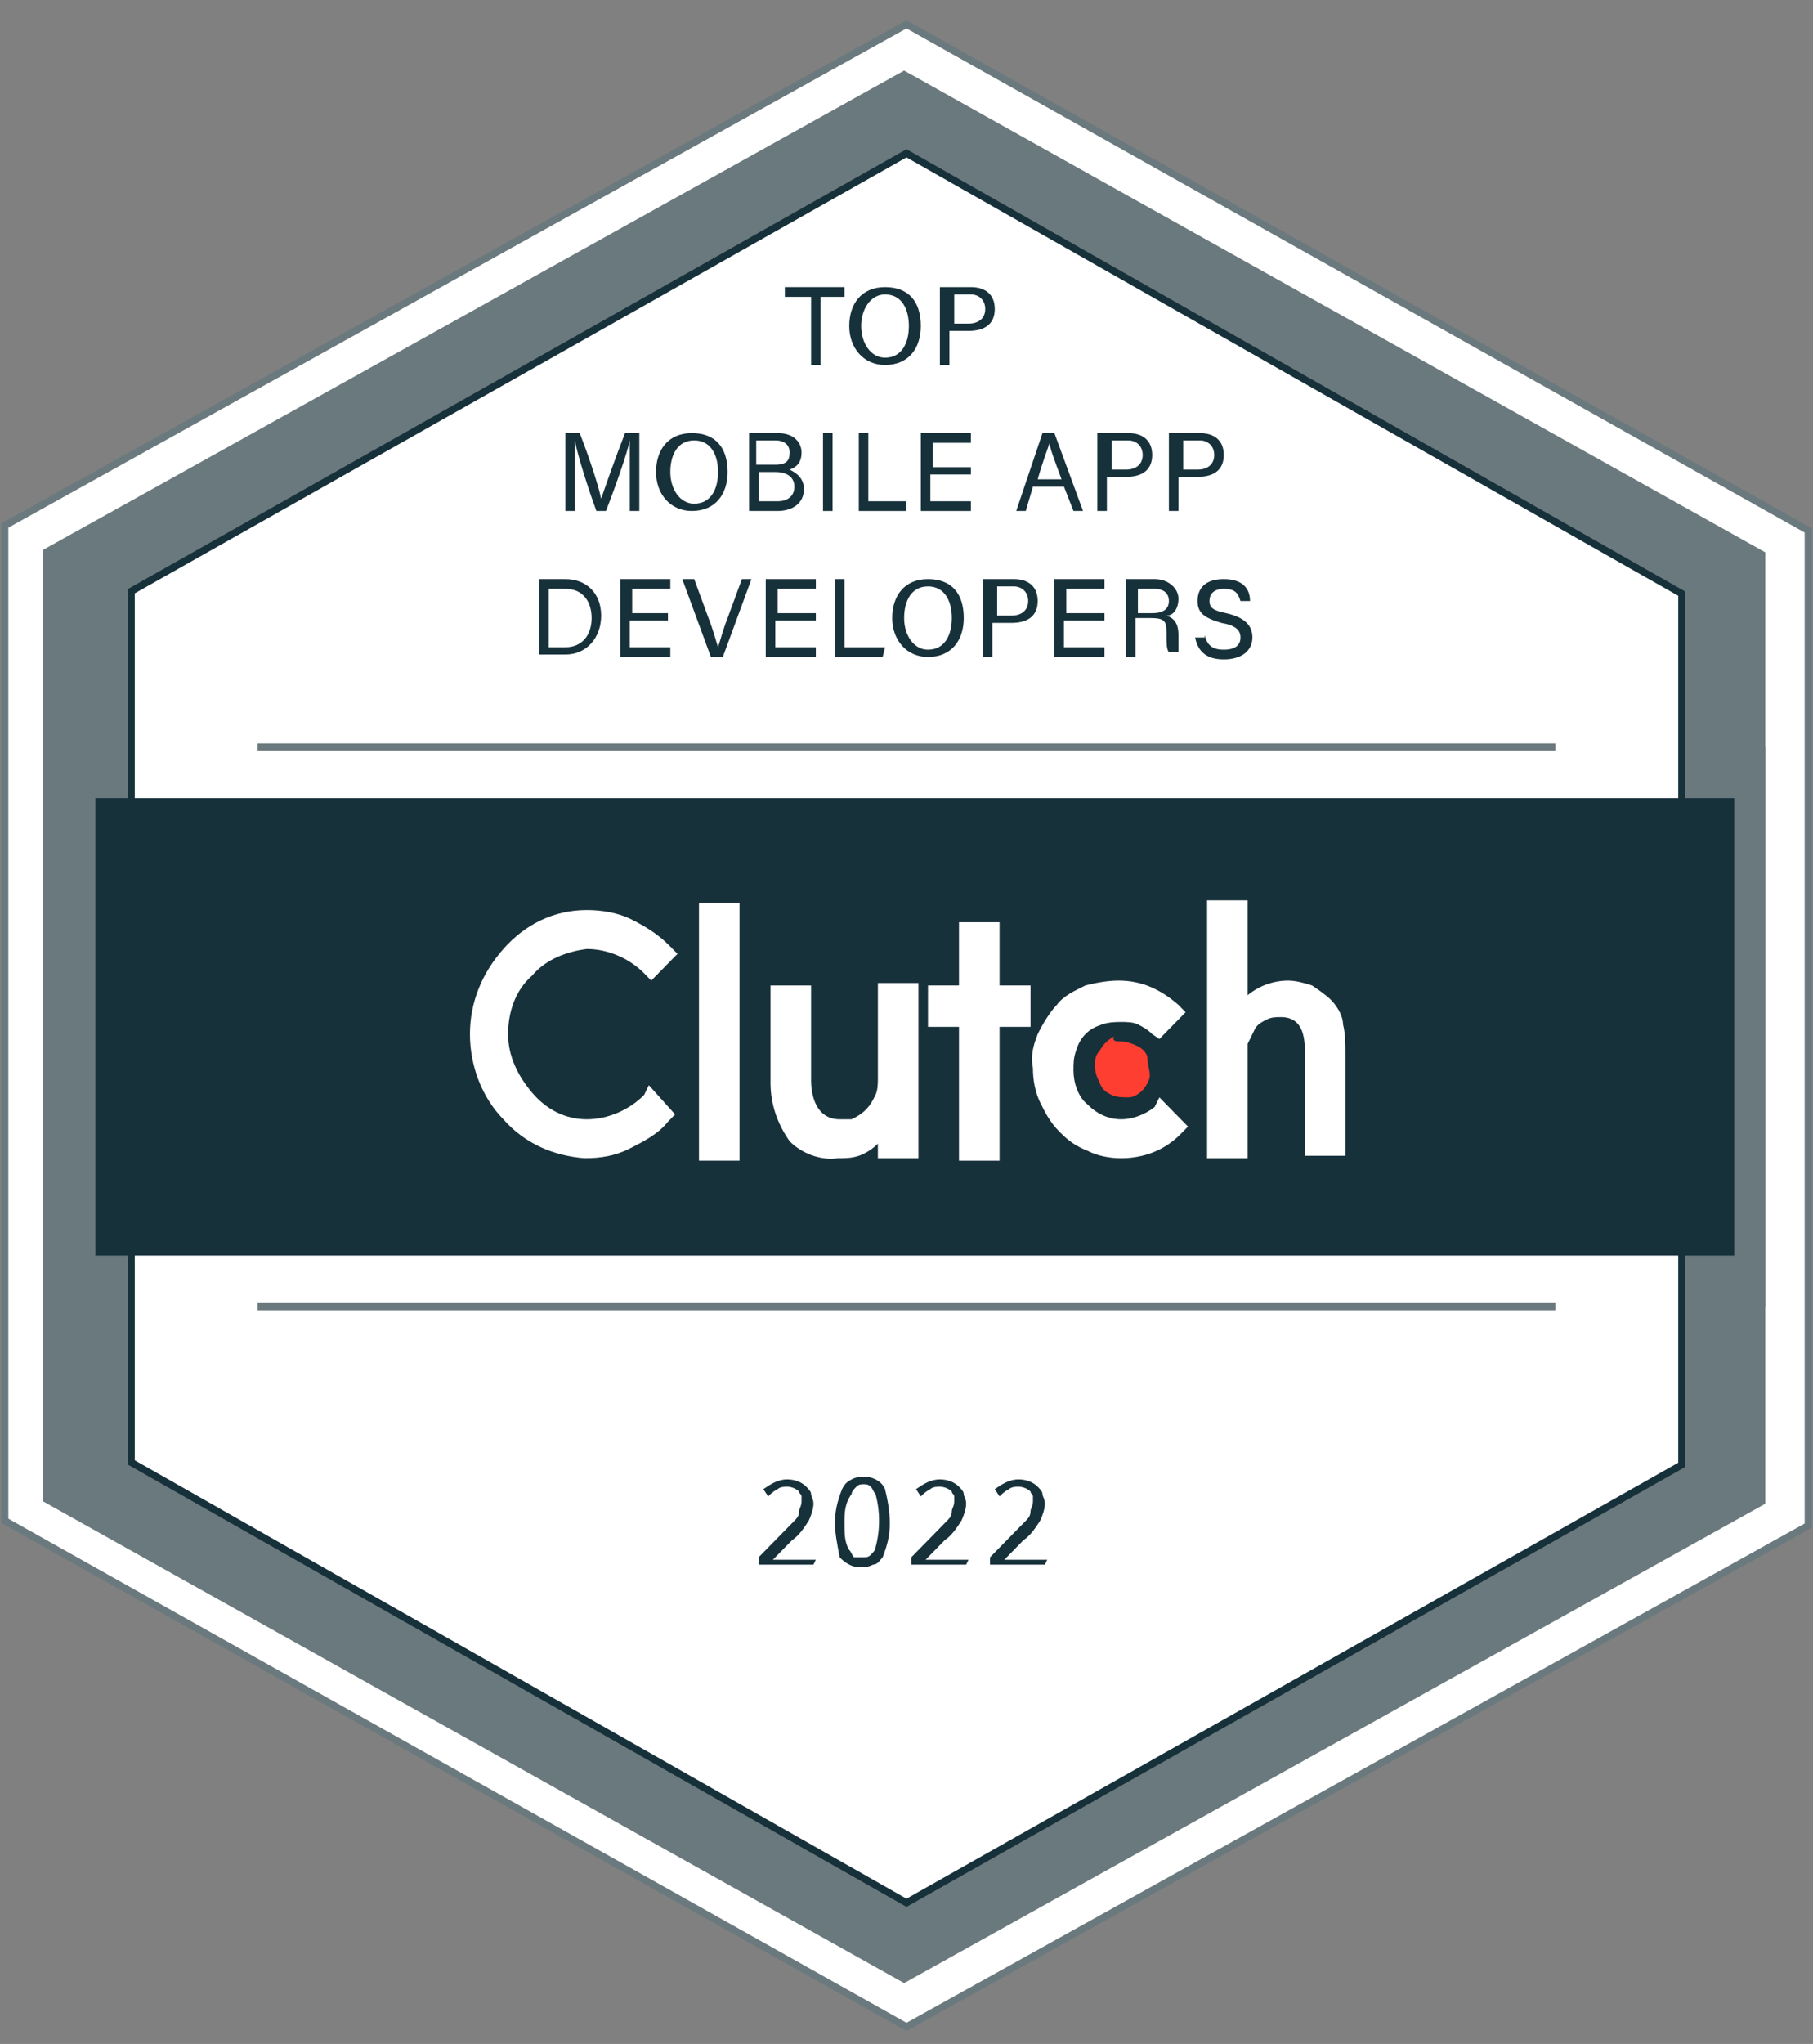 <svg width="71" height="80" viewBox="0 0 71 80" fill="none" xmlns="http://www.w3.org/2000/svg">
<rect x="0" y="0" width="71" height="80" fill="#808080" stroke="none"/>
<g clip-path="url(#clip0_2013_9160)">
<path d="M70.813 20.762L35.5 0.952L0.187 20.571V59.524L35.5 79.333L70.813 59.714V20.762Z" fill="white" stroke="#6A797D" stroke-width="0.28" stroke-miterlimit="10"/>
<path d="M69.132 29.238H1.869V51.143H69.132V29.238Z" fill="#203339"/>
<path d="M69.132 21.619L35.407 2.762L1.682 21.524V58.762L35.407 77.619L69.132 58.857V21.619Z" fill="#6A797D"/>
<path d="M65.862 23.238L35.5 6L5.138 23.143V57.238L35.5 74.476L65.862 57.333V23.238Z" fill="white" stroke="#17313B" stroke-width="0.28" stroke-miterlimit="10"/>
<path d="M31.857 61.239H29.708V60.953L30.549 60.096C30.736 59.905 30.922 59.715 31.109 59.524C31.203 59.429 31.296 59.334 31.296 59.143C31.296 59.048 31.39 58.953 31.39 58.762C31.39 58.667 31.39 58.572 31.39 58.572C31.39 58.477 31.296 58.477 31.296 58.382C31.203 58.286 31.016 58.191 30.829 58.191C30.736 58.191 30.549 58.191 30.455 58.286C30.268 58.382 30.175 58.477 30.082 58.572L29.895 58.286C30.175 58.096 30.455 57.905 30.829 57.905C31.109 57.905 31.39 58.001 31.576 58.191C31.67 58.286 31.763 58.382 31.763 58.477C31.763 58.572 31.857 58.667 31.857 58.858C31.857 59.048 31.763 59.334 31.67 59.524C31.483 59.81 31.296 60.096 31.016 60.286L30.268 61.048H31.95L31.857 61.239Z" fill="#17313B"/>
<path d="M34.846 59.619C34.846 60.095 34.752 60.476 34.566 60.952C34.472 61.048 34.379 61.238 34.192 61.238C34.005 61.333 33.912 61.333 33.725 61.333C33.538 61.333 33.445 61.333 33.258 61.238C33.071 61.143 32.977 61.048 32.884 60.952C32.791 60.476 32.697 60 32.697 59.619C32.697 59.143 32.791 58.762 32.977 58.286C33.071 58.095 33.164 58 33.351 57.905C33.538 57.81 33.632 57.81 33.818 57.81C34.005 57.81 34.099 57.81 34.285 57.905C34.472 58 34.566 58.095 34.659 58.286C34.752 58.667 34.846 59.143 34.846 59.619ZM33.071 59.619C33.071 60 33.071 60.381 33.258 60.667C33.351 60.762 33.351 60.857 33.445 60.952C33.538 60.952 33.632 60.952 33.818 60.952C33.912 60.952 34.005 60.952 34.099 60.857C34.192 60.762 34.285 60.667 34.285 60.572C34.472 59.905 34.472 59.143 34.285 58.476C34.192 58.381 34.192 58.286 34.099 58.191C34.005 58.095 33.912 58.095 33.818 58.095C33.725 58.095 33.632 58.095 33.538 58.191C33.445 58.286 33.351 58.381 33.351 58.476C33.071 58.857 33.071 59.238 33.071 59.619Z" fill="#17313B"/>
<path d="M37.836 61.239H35.687V60.953L36.528 60.096C36.715 59.905 36.901 59.715 37.088 59.524C37.182 59.429 37.275 59.334 37.275 59.143C37.275 59.048 37.369 58.953 37.369 58.762C37.369 58.667 37.369 58.572 37.369 58.572C37.369 58.477 37.275 58.477 37.275 58.382C37.182 58.286 36.995 58.191 36.808 58.191C36.715 58.191 36.528 58.191 36.434 58.286C36.248 58.382 36.154 58.477 36.061 58.572L35.874 58.286C36.154 58.096 36.434 57.905 36.808 57.905C37.088 57.905 37.369 58.001 37.555 58.191C37.649 58.286 37.742 58.382 37.742 58.477C37.742 58.572 37.836 58.667 37.836 58.858C37.836 59.048 37.742 59.334 37.649 59.524C37.462 59.81 37.275 60.096 36.995 60.286L36.248 61.048H37.929L37.836 61.239Z" fill="#17313B"/>
<path d="M40.919 61.239H38.77V60.953L39.611 60.096C39.798 59.905 39.984 59.715 40.171 59.524C40.265 59.429 40.358 59.334 40.358 59.143C40.358 59.048 40.452 58.953 40.452 58.762C40.452 58.667 40.452 58.572 40.452 58.572C40.452 58.477 40.358 58.477 40.358 58.382C40.265 58.286 40.078 58.191 39.891 58.191C39.798 58.191 39.611 58.191 39.517 58.286C39.331 58.382 39.237 58.477 39.144 58.572L38.957 58.286C39.237 58.096 39.517 57.905 39.891 57.905C40.171 57.905 40.452 58.001 40.638 58.191C40.732 58.286 40.825 58.382 40.825 58.477C40.825 58.572 40.919 58.667 40.919 58.858C40.919 59.048 40.825 59.334 40.732 59.524C40.545 59.81 40.358 60.096 40.078 60.286L39.331 61.048H41.012L40.919 61.239Z" fill="#17313B"/>
<path d="M67.824 31.238H3.737V49.143H67.917V31.238H67.824Z" fill="#17313B"/>
<path d="M27.373 35.333H28.961V45.428H27.373V35.333Z" fill="white"/>
<path d="M34.379 42.191C34.379 42.381 34.379 42.667 34.285 42.858C34.192 43.048 34.099 43.239 33.912 43.429C33.725 43.619 33.538 43.715 33.351 43.81C33.258 43.81 33.071 43.81 32.884 43.81C31.95 43.81 31.763 42.858 31.763 42.286V38.572H30.175V42.381C30.175 43.239 30.455 44 30.922 44.667C31.389 45.143 32.137 45.429 32.791 45.334C33.071 45.334 33.351 45.334 33.631 45.239C33.912 45.143 34.192 44.953 34.379 44.762V45.334H35.967V38.477H34.379V42.191Z" fill="white"/>
<path d="M39.144 36.096H37.555V38.572H36.341V40.191H37.555V45.429H39.144V40.191H40.358V38.572H39.144V36.096Z" fill="white"/>
<path d="M45.216 43.333C44.842 43.619 44.375 43.809 43.908 43.809C43.441 43.809 42.974 43.619 42.6 43.238C42.226 42.952 42.039 42.381 42.039 41.905C42.039 41.619 42.039 41.428 42.133 41.143C42.226 40.857 42.32 40.667 42.507 40.476C42.693 40.286 42.88 40.19 43.16 40.095C43.441 40 43.721 40 43.908 40C44.095 40 44.375 40 44.562 40.095C44.749 40.19 44.935 40.286 45.122 40.476L45.403 40.667L46.43 39.619L46.15 39.333C45.496 38.762 44.749 38.381 43.814 38.381C43.347 38.381 42.88 38.476 42.507 38.571C42.133 38.762 41.666 38.952 41.385 39.333C41.105 39.619 40.825 40.095 40.638 40.476C40.451 40.952 40.358 41.333 40.451 41.809C40.451 42.286 40.545 42.762 40.731 43.143C40.918 43.524 41.105 43.905 41.479 44.286C41.852 44.667 42.133 44.857 42.6 45.047C42.974 45.238 43.441 45.333 43.908 45.333C44.749 45.333 45.589 45.047 46.243 44.381L46.524 44.095L45.403 42.952L45.216 43.333Z" fill="white"/>
<path d="M52.129 39.143C51.942 38.953 51.662 38.762 51.382 38.572C51.101 38.476 50.728 38.381 50.447 38.381C49.887 38.381 49.326 38.572 48.859 38.953V35.238H47.271V45.334H48.859V41.524C48.859 41.334 48.859 41.143 48.859 40.857C48.953 40.667 49.046 40.476 49.139 40.286C49.233 40.095 49.42 40 49.606 39.905C49.793 39.81 49.98 39.81 50.167 39.81C51.101 39.81 51.101 40.762 51.101 41.238V45.238H52.689V41.238C52.689 40.857 52.689 40.476 52.596 40.095C52.596 39.81 52.409 39.429 52.129 39.143Z" fill="white"/>
<path d="M43.908 40.762C44.095 40.762 44.375 40.857 44.562 40.952C44.749 41.047 44.936 41.238 44.936 41.428C44.936 41.619 45.029 41.905 45.029 42.095C45.029 42.286 44.842 42.571 44.749 42.666C44.562 42.857 44.375 42.952 44.188 42.952C44.001 42.952 43.721 42.952 43.534 42.857C43.347 42.762 43.161 42.666 43.067 42.381C42.974 42.19 42.88 42 42.88 41.714C42.88 41.524 42.88 41.428 42.974 41.238C43.067 41.143 43.161 40.952 43.254 40.857C43.347 40.762 43.441 40.666 43.628 40.571C43.534 40.762 43.721 40.762 43.908 40.762Z" fill="#FE3E30"/>
<path d="M25.224 42.857C24.663 43.429 23.822 43.81 22.981 43.81C22.141 43.81 21.393 43.429 20.833 42.762C20.272 42.095 19.898 41.333 19.898 40.476C19.898 39.619 20.179 38.762 20.833 38.191C21.393 37.524 22.234 37.238 22.981 37.143C23.822 37.143 24.663 37.524 25.224 38.095L25.504 38.381L26.531 37.333L26.251 37.048C25.784 36.572 25.317 36.286 24.756 36C24.196 35.714 23.542 35.619 22.981 35.619C21.674 35.619 20.552 36.191 19.712 37.143C18.871 38.095 18.404 39.238 18.404 40.476C18.404 41.714 18.871 42.953 19.712 43.81C20.552 44.762 21.674 45.238 22.888 45.333C23.542 45.333 24.102 45.238 24.663 44.953C25.224 44.667 25.784 44.381 26.158 43.905L26.438 43.619L25.41 42.476L25.224 42.857Z" fill="white"/>
<path d="M10.089 29.238H60.91" stroke="#6A797D" stroke-width="0.28" stroke-miterlimit="10"/>
<path d="M10.089 51.143H60.91" stroke="#6A797D" stroke-width="0.28" stroke-miterlimit="10"/>
<path d="M31.67 11.619H30.736V11.238H33.071V11.619H32.137V14.286H31.764V11.619H31.67Z" fill="#17313B"/>
<path d="M36.06 12.762C36.06 13.619 35.593 14.286 34.659 14.286C33.818 14.286 33.258 13.619 33.258 12.762C33.258 11.905 33.725 11.238 34.659 11.238C35.593 11.238 36.06 11.81 36.06 12.762ZM33.725 12.762C33.725 13.429 34.099 14 34.659 14C35.313 14 35.593 13.429 35.593 12.762C35.593 12.095 35.313 11.524 34.659 11.524C34.099 11.524 33.725 12.095 33.725 12.762Z" fill="#17313B"/>
<path d="M36.901 11.238H38.023C38.583 11.238 38.957 11.524 38.957 12.095C38.957 12.667 38.583 12.953 37.929 12.953H37.182V14.286H36.808V11.238H36.901ZM37.275 12.667H37.929C38.303 12.667 38.583 12.476 38.583 12.095C38.583 11.714 38.303 11.524 38.023 11.524H37.369V12.667H37.275Z" fill="#17313B"/>
<path d="M24.663 18.666C24.663 18.095 24.663 17.524 24.663 17.238C24.57 17.714 24.103 19.047 23.729 20H23.356C23.075 19.238 22.608 17.809 22.515 17.238C22.515 17.619 22.515 18.285 22.515 18.762V20H22.141V16.952H22.702C23.075 17.904 23.449 19.047 23.542 19.524C23.636 19.238 24.103 17.904 24.477 16.952H25.037V20H24.663V18.666Z" fill="#17313B"/>
<path d="M28.494 18.476C28.494 19.333 28.026 20 27.092 20C26.251 20 25.691 19.333 25.691 18.476C25.691 17.619 26.158 16.952 27.092 16.952C28.026 16.952 28.494 17.524 28.494 18.476ZM26.251 18.476C26.251 19.143 26.625 19.714 27.186 19.714C27.84 19.714 28.12 19.143 28.12 18.476C28.12 17.809 27.84 17.238 27.186 17.238C26.532 17.238 26.251 17.809 26.251 18.476Z" fill="#17313B"/>
<path d="M29.334 16.952H30.456C31.11 16.952 31.39 17.333 31.39 17.714C31.39 18.095 31.203 18.285 30.923 18.381C31.11 18.476 31.483 18.666 31.483 19.143C31.483 19.714 31.016 20 30.456 20H29.334V16.952ZM30.362 18.19C30.829 18.19 30.923 18 30.923 17.714C30.923 17.428 30.736 17.238 30.362 17.238H29.615V18.19H30.362ZM29.708 19.619H30.456C30.829 19.619 31.11 19.428 31.11 19.047C31.11 18.762 30.923 18.476 30.362 18.476H29.708V19.619Z" fill="#17313B"/>
<path d="M32.604 16.952V20H32.23V16.952H32.604Z" fill="#17313B"/>
<path d="M33.632 16.952H34.005V19.619H35.5V20H33.632V16.952Z" fill="#17313B"/>
<path d="M37.929 18.571H36.434V19.619H38.022V20H36.06V16.952H38.022V17.333H36.528V18.285H38.022V18.571H37.929Z" fill="#17313B"/>
<path d="M40.451 19.047L40.171 20H39.797L40.825 16.952H41.292L42.413 20H42.039L41.666 19.047H40.451ZM41.572 18.762C41.292 18 41.105 17.524 41.105 17.333C41.012 17.619 40.825 18.095 40.638 18.762H41.572Z" fill="#17313B"/>
<path d="M43.067 16.952H44.188C44.749 16.952 45.122 17.238 45.122 17.809C45.122 18.381 44.749 18.666 44.095 18.666H43.347V20H42.974V16.952H43.067ZM43.441 18.381H44.095C44.468 18.381 44.749 18.19 44.749 17.809C44.749 17.428 44.468 17.238 44.188 17.238H43.534V18.381H43.441Z" fill="#17313B"/>
<path d="M45.87 16.952H46.991C47.551 16.952 47.925 17.238 47.925 17.809C47.925 18.381 47.551 18.666 46.897 18.666H46.15V20H45.776V16.952H45.87ZM46.243 18.381H46.897C47.271 18.381 47.551 18.19 47.551 17.809C47.551 17.428 47.271 17.238 46.991 17.238H46.337V18.381H46.243Z" fill="#17313B"/>
<path d="M21.113 22.667H22.141C22.982 22.667 23.542 23.238 23.542 24.096C23.542 24.953 22.982 25.619 22.141 25.619H21.113V22.667ZM21.487 25.334H22.141C22.795 25.334 23.169 24.858 23.169 24.191C23.169 23.619 22.888 23.048 22.141 23.048H21.487V25.334Z" fill="#17313B"/>
<path d="M26.158 24.286H24.663V25.334H26.251V25.715H24.29V22.667H26.251V23.048H24.757V24H26.158V24.286Z" fill="#17313B"/>
<path d="M27.84 25.715L26.719 22.667H27.186L27.746 24.191C27.933 24.667 28.027 25.048 28.12 25.334C28.213 25.048 28.307 24.667 28.494 24.191L29.054 22.667H29.428L28.307 25.715H27.84Z" fill="#17313B"/>
<path d="M31.857 24.286H30.362V25.334H31.95V25.715H29.988V22.667H31.95V23.048H30.455V24H31.95V24.286H31.857Z" fill="#17313B"/>
<path d="M32.697 22.667H33.071V25.334H34.659L34.566 25.715H32.697V22.667Z" fill="#17313B"/>
<path d="M37.742 24.191C37.742 25.048 37.275 25.715 36.341 25.715C35.5 25.715 34.94 25.048 34.94 24.191C34.94 23.334 35.407 22.667 36.341 22.667C37.275 22.667 37.742 23.238 37.742 24.191ZM35.407 24.191C35.407 24.858 35.78 25.429 36.341 25.429C36.995 25.429 37.275 24.858 37.275 24.191C37.275 23.524 36.995 22.953 36.341 22.953C35.687 22.953 35.407 23.524 35.407 24.191Z" fill="#17313B"/>
<path d="M38.583 22.667H39.704C40.265 22.667 40.638 22.953 40.638 23.524C40.638 24.096 40.265 24.381 39.611 24.381H38.863V25.715H38.49V22.667H38.583ZM38.957 24.096H39.611C39.984 24.096 40.265 23.905 40.265 23.524C40.265 23.143 39.984 22.953 39.704 22.953H39.05V24.096H38.957Z" fill="#17313B"/>
<path d="M43.16 24.286H41.666V25.334H43.254V25.715H41.292V22.667H43.254V23.048H41.759V24H43.254V24.286H43.16Z" fill="#17313B"/>
<path d="M44.468 24.381V25.715H44.095V22.667H45.216C45.776 22.667 46.15 23.048 46.15 23.429C46.15 23.81 45.963 24.096 45.683 24.096C45.963 24.191 46.15 24.381 46.15 24.858V24.953C46.15 25.143 46.15 25.429 46.15 25.524H45.776C45.683 25.429 45.683 25.143 45.683 24.858V24.762C45.683 24.286 45.59 24.191 45.029 24.191H44.468V24.381ZM44.468 24H45.122C45.59 24 45.776 23.81 45.776 23.524C45.776 23.238 45.59 23.048 45.216 23.048H44.562V24H44.468Z" fill="#17313B"/>
<path d="M47.178 24.858C47.271 25.238 47.458 25.429 47.925 25.429C48.392 25.429 48.579 25.238 48.579 24.953C48.579 24.667 48.392 24.477 47.832 24.381C47.178 24.191 46.898 24 46.898 23.524C46.898 23.048 47.178 22.667 47.925 22.667C48.673 22.667 48.953 23.048 48.953 23.524H48.579C48.486 23.238 48.392 23.048 47.925 23.048C47.552 23.048 47.365 23.238 47.365 23.524C47.365 23.81 47.552 23.905 48.019 24C48.859 24.191 49.046 24.572 49.046 24.953C49.046 25.429 48.673 25.81 47.925 25.81C47.178 25.81 46.898 25.429 46.804 24.953H47.178V24.858Z" fill="#17313B"/>
</g>
<defs>
<clipPath id="clip0_2013_9160">
<rect width="71" height="80" fill="white"/>
</clipPath>
</defs>
</svg>
